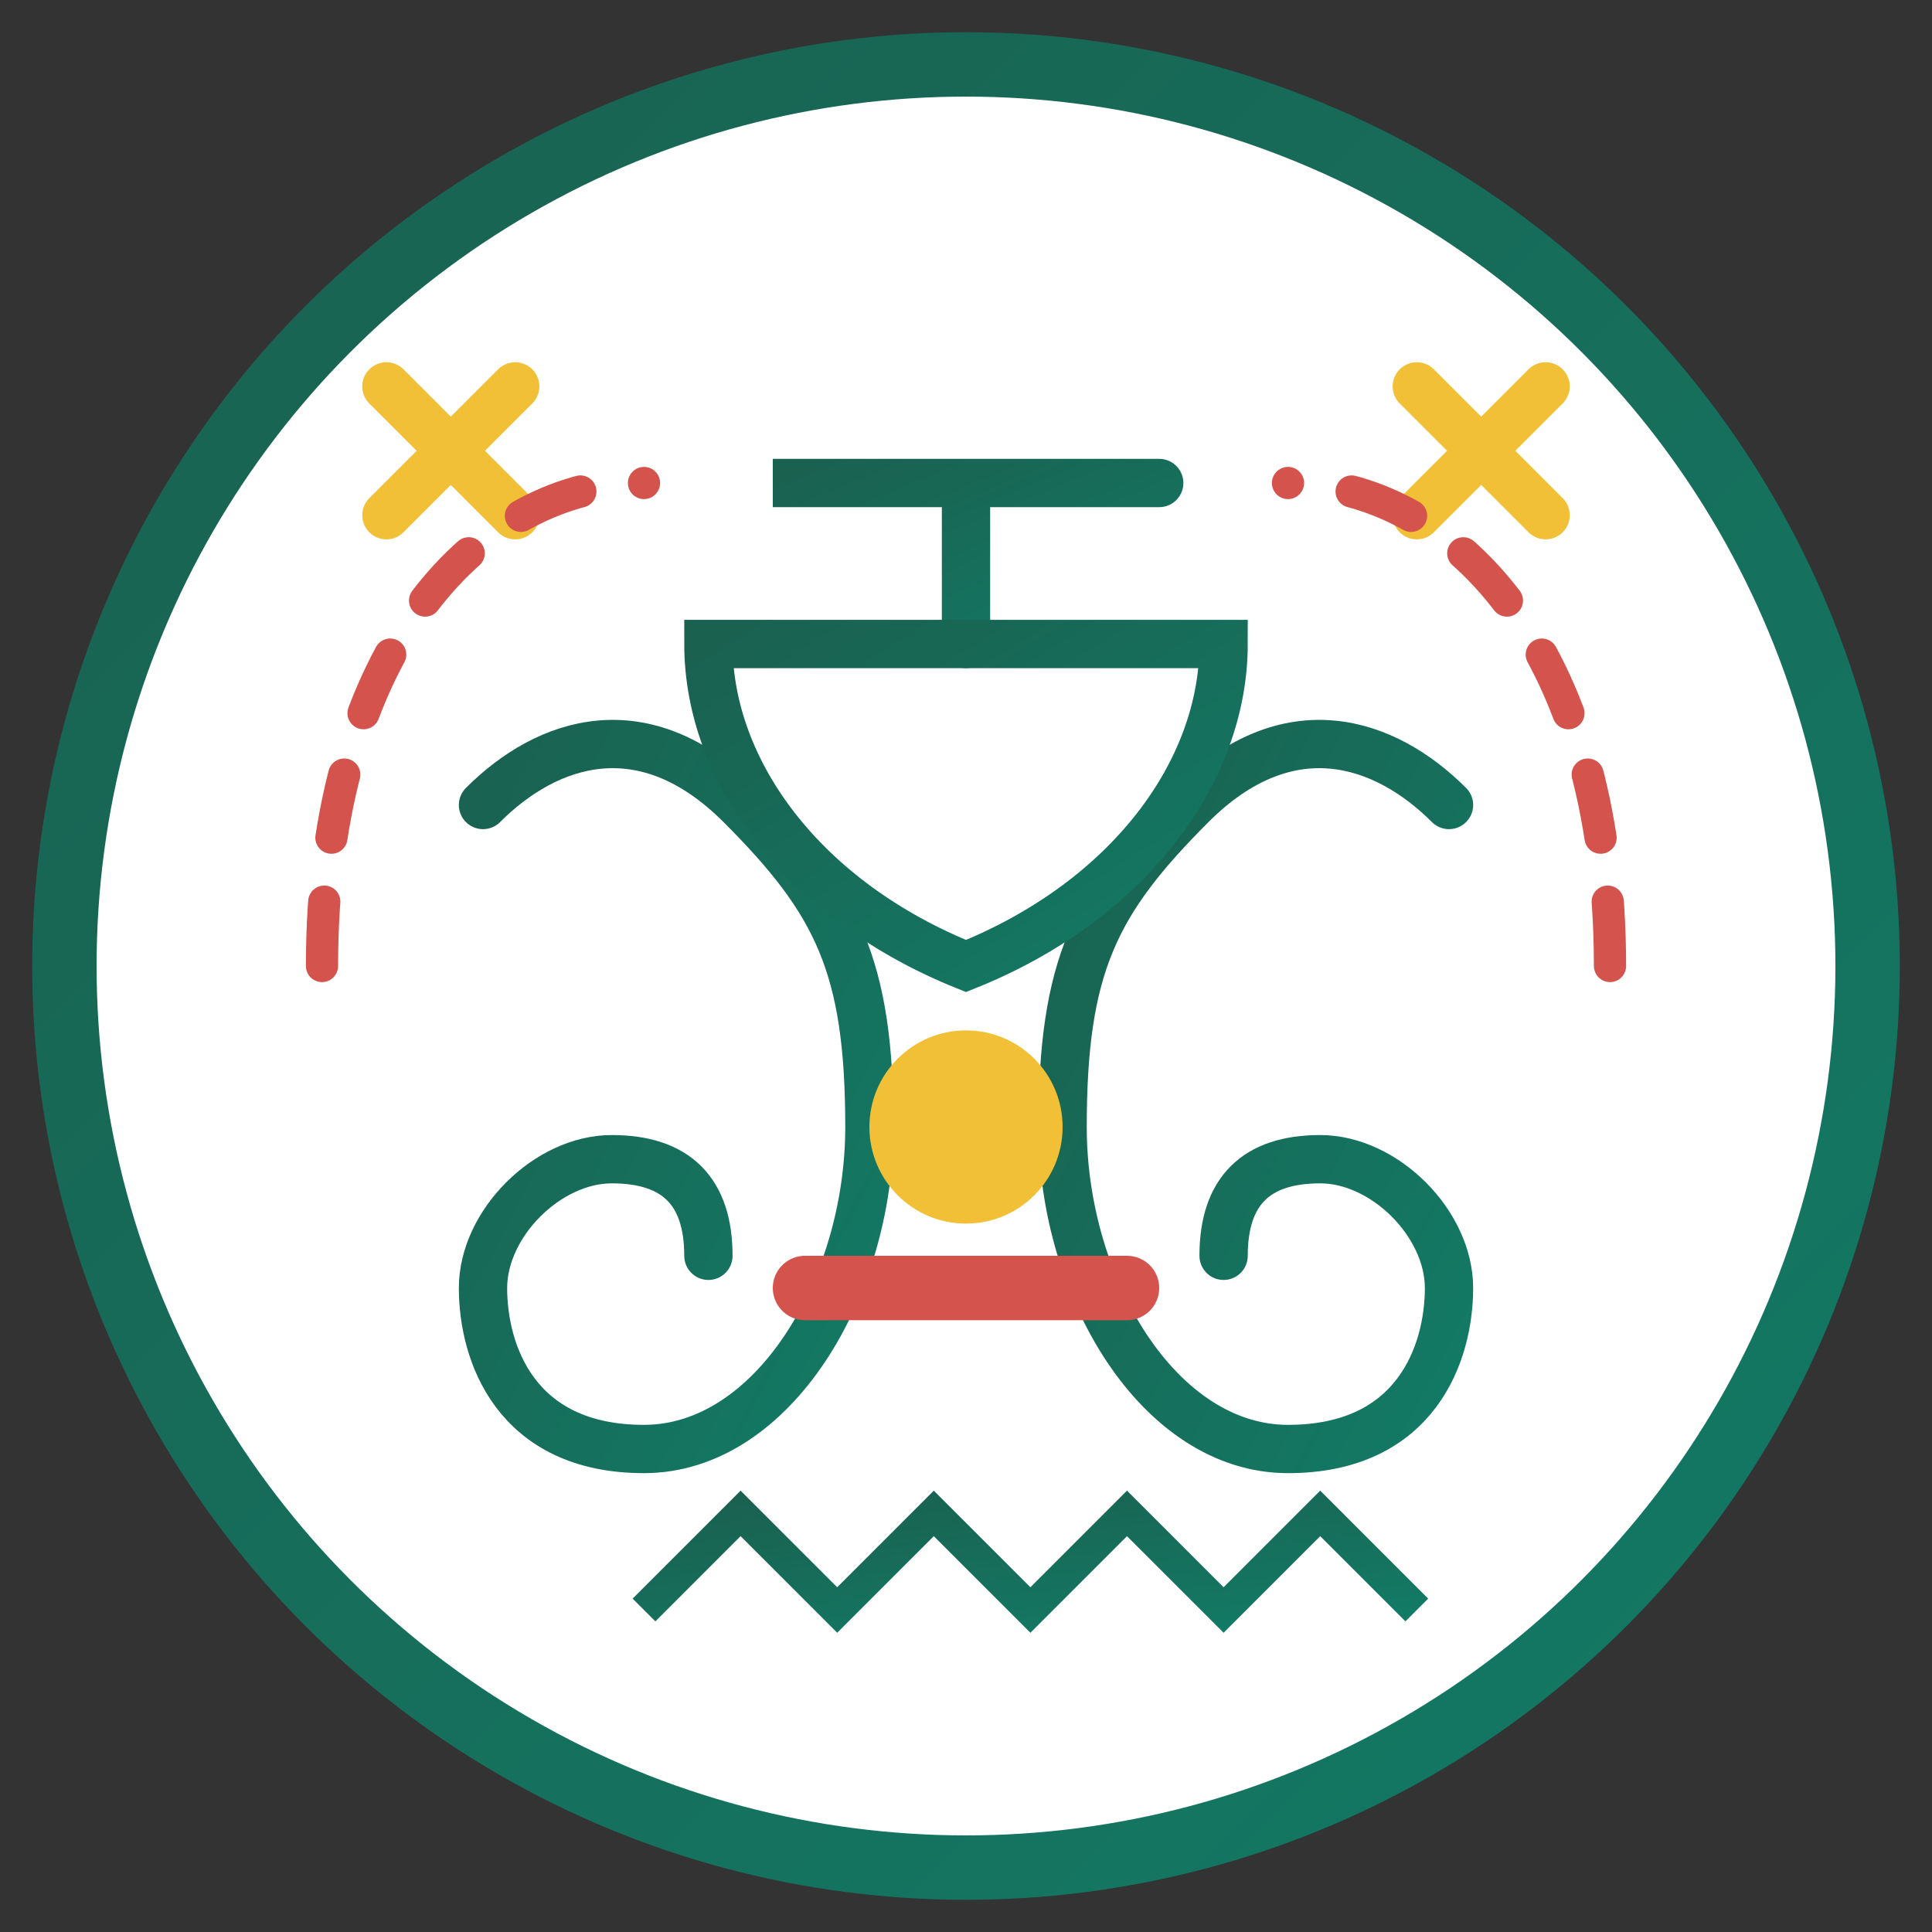 <svg xmlns="http://www.w3.org/2000/svg" width="60" height="60" viewBox="0 0 60 60">
  <rect x="0" y="0" width="60" height="60" fill="#333333" stroke="none"/>
  <defs>
    <linearGradient id="service-gradient" x1="0%" y1="0%" x2="100%" y2="100%">
      <stop offset="0%" stop-color="#1a6150" />
      <stop offset="100%" stop-color="#127a65" />
    </linearGradient>
  </defs>
  
  <!-- Background circle -->
  <circle cx="30" cy="30" r="28" fill="white" stroke="url(#service-gradient)" stroke-width="2" />
  
  <!-- Stylized hands - representing service and personal touch -->
  <path d="M15,25 C17,23 20,22 23,25 C26,28 27,30 27,35 C27,40 24,45 20,45 C16,45 15,42 15,40 C15,38 17,36 19,36 C21,36 22,37 22,39" 
        fill="none" stroke="url(#service-gradient)" stroke-width="1.5" stroke-linecap="round" />
  
  <path d="M45,25 C43,23 40,22 37,25 C34,28 33,30 33,35 C33,40 36,45 40,45 C44,45 45,42 45,40 C45,38 43,36 41,36 C39,36 38,37 38,39" 
        fill="none" stroke="url(#service-gradient)" stroke-width="1.5" stroke-linecap="round" />
  
  <!-- Central fashion/style icon - hanger with garment -->
  <path d="M30,20 L30,15 M30,15 L24,15 L36,15" 
        fill="none" stroke="url(#service-gradient)" stroke-width="1.5" stroke-linecap="round" />
  
  <path d="M22,20 L38,20 C38,24 35,28 30,30 C25,28 22,24 22,20 Z" 
        fill="none" stroke="url(#service-gradient)" stroke-width="1.5" />
  
  <!-- Service quality accents -->
  <circle cx="30" cy="35" r="3" fill="#f2c037" />
  
  <path d="M25,40 L35,40" 
        stroke="#d4534c" stroke-width="2" stroke-linecap="round" />
  
  <!-- Service standards symbols -->
  <path d="M12,12 L16,16 M16,12 L12,16" 
        stroke="#f2c037" stroke-width="1.5" stroke-linecap="round" />
  
  <path d="M44,12 L48,16 M48,12 L44,16" 
        stroke="#f2c037" stroke-width="1.5" stroke-linecap="round" />
  
  <!-- Customer service suggestion - headset/communication -->
  <path d="M10,30 C10,20 15,15 20,15" 
        fill="none" stroke="#d4534c" stroke-width="1" stroke-linecap="round" stroke-dasharray="2,2" />
  
  <path d="M50,30 C50,20 45,15 40,15" 
        fill="none" stroke="#d4534c" stroke-width="1" stroke-linecap="round" stroke-dasharray="2,2" />
  
  <!-- Personalized service indicator -->
  <path d="M20,50 L23,47 L26,50 L29,47 L32,50 L35,47 L38,50 L41,47 L44,50" 
        fill="none" stroke="url(#service-gradient)" stroke-width="1" />
</svg>
